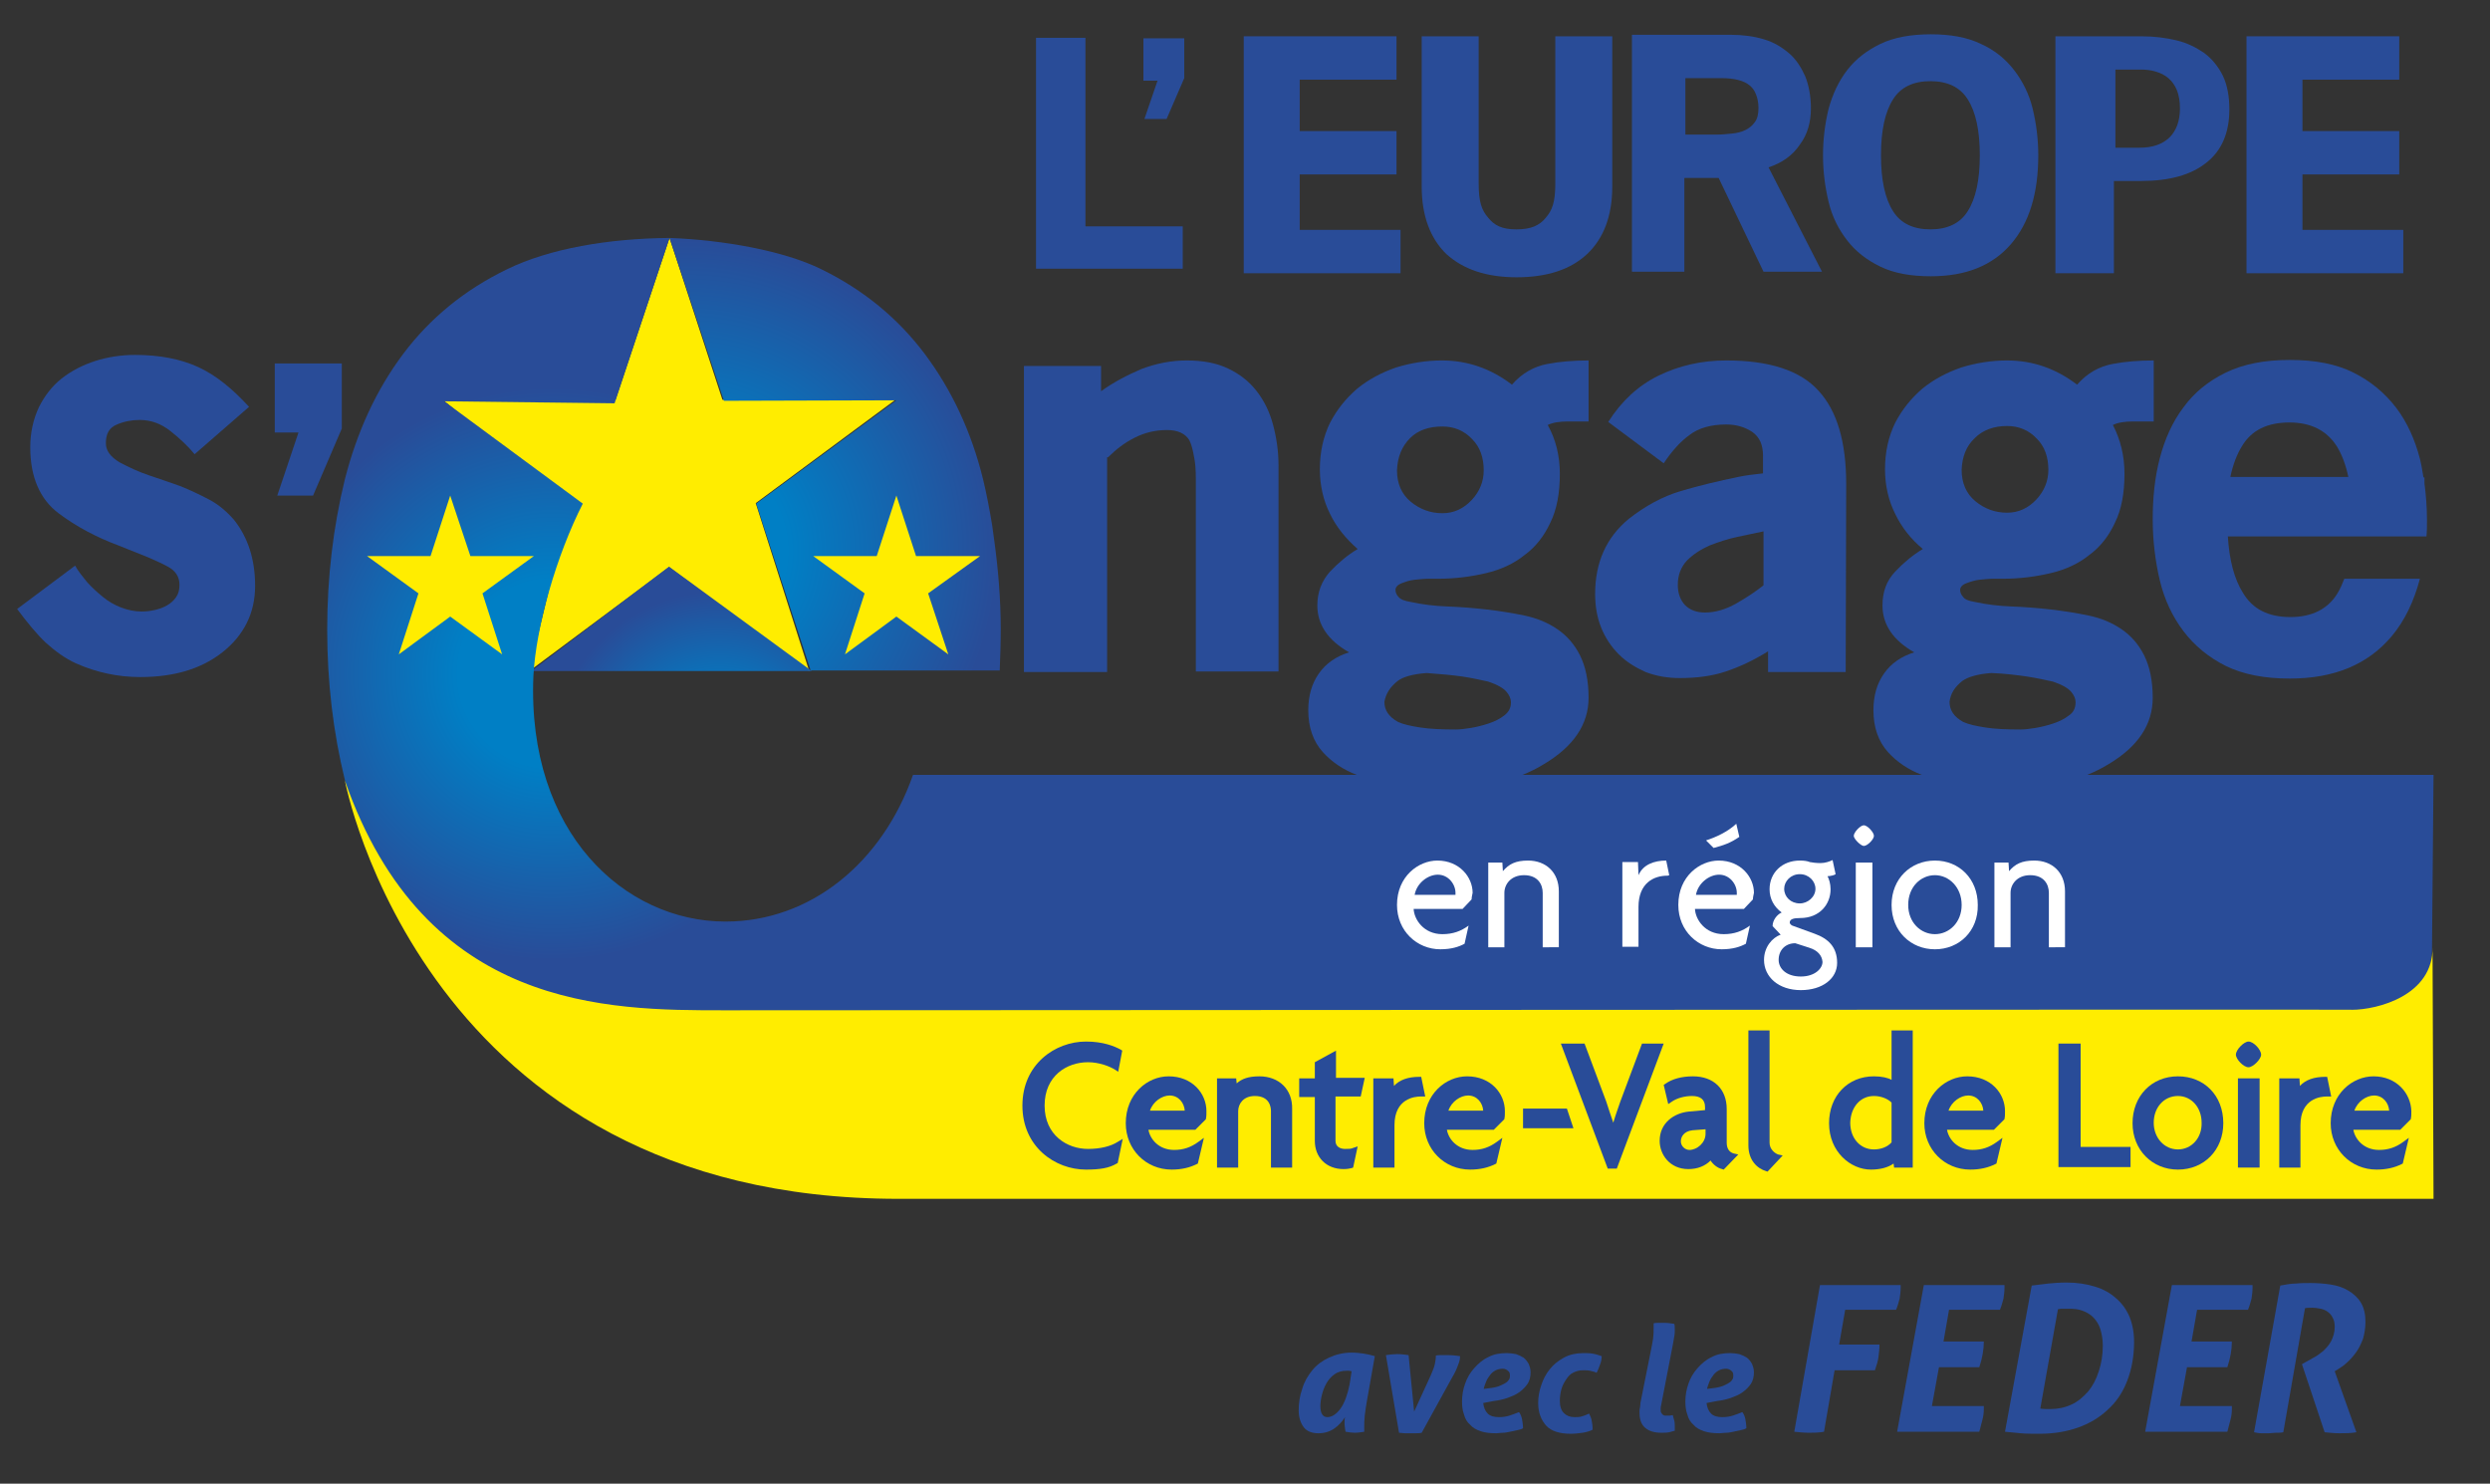 <?xml version="1.0" encoding="utf-8"?>
<!-- Generator: Adobe Illustrator 24.1.2, SVG Export Plug-In . SVG Version: 6.00 Build 0)  -->
<svg version="1.1" id="Calque_1" xmlns="http://www.w3.org/2000/svg" xmlns:xlink="http://www.w3.org/1999/xlink" x="0px" y="0px"
	 viewBox="0 0 493.9 294.3" style="enable-background:new 0 0 493.9 294.3;" xml:space="preserve">
<rect x="0" y="0" width="493.9" height="294.3" fill="#333333" stroke="none"/>
<style type="text/css">
	.st0{fill:#294C98;}
	.st1{fill:#FFED00;}
	.st2{fill:url(#SVGID_1_);}
	.st3{fill:url(#SVGID_2_);}
	.st4{fill:url(#SVGID_3_);}
	.st5{fill:#FFFFFF;}
</style>
<g>
	<path class="st0" d="M271.2,277.5c-0.2,1.2-0.4,2.3-0.5,3.3c-0.1,1-0.1,1.7-0.1,2.2c0,0.2,0,0.4,0,0.5c0,0.1,0,0.3,0,0.5
		c-0.6,0.1-1.3,0.2-1.9,0.2c-0.5,0-1.2-0.1-1.8-0.2c0-0.2-0.1-0.3-0.1-0.6c0-0.2-0.1-0.5-0.1-1c0-0.2,0-0.4,0-0.6
		c0-0.2,0-0.4,0.1-0.7c-0.6,0.9-1.3,1.7-2.2,2.3c-0.9,0.6-1.9,0.9-3.1,0.9c-1.3,0-2.3-0.4-2.9-1.2c-0.6-0.8-1-1.9-1-3.3
		c0-1.5,0.2-2.9,0.7-4.3c0.4-1.4,1.1-2.6,2-3.7c0.9-1.1,2-1.9,3.3-2.5c1.3-0.6,2.8-1,4.5-1c0.9,0,1.7,0.1,2.4,0.2
		c0.7,0.1,1.5,0.3,2.2,0.5L271.2,277.5z M268.1,272c-0.2,0-0.3-0.1-0.5-0.1c-0.2,0-0.3,0-0.5,0c-0.9,0-1.7,0.2-2.4,0.7
		c-0.7,0.5-1.2,1.1-1.6,1.8c-0.4,0.7-0.7,1.5-0.9,2.3c-0.2,0.8-0.3,1.6-0.3,2.2c0,1.5,0.5,2.2,1.4,2.2c0.9,0,1.8-0.6,2.6-1.7
		c0.8-1.1,1.4-2.8,1.8-4.8L268.1,272z"/>
	<path class="st0" d="M274.9,268.8c0.7-0.1,1.5-0.2,2.2-0.2c0.8,0,1.6,0.1,2.3,0.2l1.1,11.2l3.3-7.2c0.4-0.9,0.7-1.7,0.8-2.2
		c0.1-0.6,0.2-1,0.2-1.4v-0.3c0.3-0.1,0.7-0.1,1.1-0.1c0.4,0,0.8,0,1.3,0c0.9,0,1.7,0.1,2.4,0.2v0.1c0,0.5-0.1,1-0.4,1.7
		c-0.2,0.6-0.6,1.5-1.2,2.5l-6,10.9c-0.4,0.1-0.8,0.1-1.2,0.1c-0.4,0-0.8,0-1,0c-0.3,0-0.6,0-1.1,0c-0.5,0-0.9-0.1-1.2-0.1
		L274.9,268.8z"/>
	<path class="st0" d="M294.2,278.3c0.1,0.9,0.4,1.6,0.9,2.1c0.5,0.5,1.3,0.7,2.2,0.7c0.8,0,1.5-0.1,2.1-0.3c0.6-0.2,1.2-0.4,1.9-0.7
		c0.3,0.4,0.5,0.9,0.6,1.4c0.1,0.6,0.2,1.2,0.2,1.8c-0.3,0.2-0.7,0.3-1.2,0.4c-0.4,0.1-0.9,0.2-1.4,0.3c-0.5,0.1-0.9,0.2-1.4,0.2
		c-0.5,0-0.9,0.1-1.3,0.1c-1.2,0-2.2-0.1-3.1-0.4c-0.9-0.3-1.6-0.7-2.1-1.3c-0.6-0.5-1-1.2-1.2-2c-0.3-0.8-0.4-1.6-0.4-2.6
		c0-1.2,0.2-2.4,0.6-3.5c0.4-1.2,1-2.2,1.8-3.1c0.8-0.9,1.7-1.7,2.8-2.2c1.1-0.6,2.3-0.8,3.7-0.8c0.6,0,1.3,0.1,1.8,0.2
		c0.6,0.2,1,0.4,1.5,0.7c0.4,0.3,0.7,0.7,1,1.2c0.2,0.5,0.4,1,0.4,1.7c0,0.9-0.2,1.7-0.6,2.3c-0.4,0.6-1,1.2-1.7,1.7
		c-0.7,0.5-1.5,0.8-2.3,1.1c-0.9,0.3-1.8,0.5-2.7,0.6L294.2,278.3z M295.9,275.3c0.7-0.1,1.4-0.3,1.8-0.5c0.5-0.2,0.8-0.4,1.1-0.6
		c0.3-0.2,0.5-0.5,0.6-0.7c0.1-0.2,0.1-0.5,0.1-0.7c0-0.4-0.1-0.7-0.4-0.9c-0.2-0.2-0.6-0.4-1-0.4c-0.5,0-1,0.1-1.4,0.3
		c-0.4,0.2-0.8,0.5-1.1,0.9c-0.3,0.4-0.6,0.8-0.8,1.3c-0.2,0.5-0.4,1-0.5,1.5L295.9,275.3z"/>
	<path class="st0" d="M315.2,280.4c0.2,0.4,0.4,0.8,0.5,1.3c0.1,0.5,0.2,1.1,0.2,1.9c-0.6,0.3-1.3,0.5-2,0.6
		c-0.7,0.1-1.5,0.2-2.3,0.2c-2.2,0-3.9-0.5-4.9-1.6c-1-1.1-1.6-2.6-1.6-4.5c0-1.2,0.2-2.3,0.6-3.5c0.4-1.2,0.9-2.2,1.7-3.2
		c0.7-0.9,1.7-1.7,2.8-2.3c1.1-0.6,2.4-0.9,3.8-0.9c0.7,0,1.3,0,1.9,0.1s1.2,0.3,1.8,0.5c0,0.5-0.1,1.1-0.3,1.6
		c-0.2,0.6-0.4,1.1-0.7,1.7c-0.4-0.2-0.9-0.3-1.3-0.4c-0.4-0.1-0.9-0.1-1.4-0.1c-0.8,0-1.4,0.2-2,0.5c-0.6,0.3-1,0.8-1.4,1.4
		c-0.4,0.6-0.7,1.2-0.9,1.9c-0.2,0.7-0.3,1.5-0.3,2.3c0,1.1,0.3,1.9,0.8,2.4c0.5,0.5,1.2,0.8,2.1,0.8c0.4,0,0.9,0,1.3-0.1
		C314,280.9,314.6,280.7,315.2,280.4z"/>
	<path class="st0" d="M327.4,268.2c0.2-1,0.4-2,0.5-2.7c0.1-0.8,0.1-1.4,0.1-2c0-0.2,0-0.4,0-0.5c0-0.1,0-0.3,0-0.5
		c0.3-0.1,0.7-0.1,1.1-0.1c0.4,0,0.8,0,1.1,0c0.6,0,1.2,0.1,1.9,0.2c0.1,0.3,0.1,0.7,0.1,1.1c0,0.4,0,0.9-0.1,1.4
		c-0.1,0.5-0.2,1.1-0.3,1.7l-2.3,11.9c-0.1,0.3-0.1,0.6-0.1,0.8c0,0.3,0,0.6,0.1,0.7c0.1,0.2,0.2,0.3,0.3,0.4
		c0.1,0.1,0.3,0.2,0.5,0.2c0.2,0,0.4,0,0.5,0c0.1,0,0.2,0,0.4,0c0.2,0,0.4-0.1,0.6-0.1c0.1,0.3,0.2,0.7,0.3,1.1
		c0.1,0.4,0.1,0.8,0.1,1.2c0,0.2,0,0.3,0,0.4c0,0.1,0,0.3,0,0.4c-0.3,0.1-0.7,0.2-1.1,0.3c-0.5,0.1-1,0.1-1.6,0.1
		c-1.3,0-2.4-0.3-3.2-1s-1.1-1.7-1.1-3.1c0-0.3,0-0.6,0.1-0.9c0-0.3,0.1-0.6,0.1-1L327.4,268.2z"/>
	<path class="st0" d="M338.5,278.3c0.1,0.9,0.4,1.6,0.9,2.1c0.5,0.5,1.3,0.7,2.2,0.7c0.8,0,1.5-0.1,2.1-0.3c0.6-0.2,1.2-0.4,1.9-0.7
		c0.3,0.4,0.5,0.9,0.6,1.4c0.1,0.6,0.2,1.2,0.2,1.8c-0.3,0.2-0.7,0.3-1.2,0.4c-0.4,0.1-0.9,0.2-1.4,0.3c-0.5,0.1-0.9,0.2-1.4,0.2
		c-0.5,0-0.9,0.1-1.3,0.1c-1.2,0-2.2-0.1-3.1-0.4c-0.9-0.3-1.6-0.7-2.1-1.3c-0.6-0.5-1-1.2-1.2-2c-0.3-0.8-0.4-1.6-0.4-2.6
		c0-1.2,0.2-2.4,0.6-3.5c0.4-1.2,1-2.2,1.8-3.1c0.8-0.9,1.7-1.7,2.8-2.2c1.1-0.6,2.3-0.8,3.7-0.8c0.6,0,1.3,0.1,1.8,0.2
		c0.6,0.2,1,0.4,1.5,0.7c0.4,0.3,0.7,0.7,1,1.2c0.2,0.5,0.4,1,0.4,1.7c0,0.9-0.2,1.7-0.6,2.3c-0.4,0.6-1,1.2-1.7,1.7
		c-0.7,0.5-1.5,0.8-2.3,1.1c-0.9,0.3-1.8,0.5-2.7,0.6L338.5,278.3z M340.2,275.3c0.7-0.1,1.4-0.3,1.8-0.5c0.5-0.2,0.8-0.4,1.1-0.6
		c0.3-0.2,0.5-0.5,0.6-0.7c0.1-0.2,0.1-0.5,0.1-0.7c0-0.4-0.1-0.7-0.4-0.9c-0.2-0.2-0.6-0.4-1-0.4c-0.5,0-1,0.1-1.4,0.3
		c-0.4,0.2-0.8,0.5-1.1,0.9c-0.3,0.4-0.6,0.8-0.8,1.3c-0.2,0.5-0.4,1-0.5,1.5L340.2,275.3z"/>
	<path class="st0" d="M361,254.9h16c0,0.1,0,0.2,0,0.3s0,0.2,0,0.3c0,0.7-0.1,1.4-0.2,2.1c-0.2,0.7-0.4,1.5-0.7,2.2H366l-1.2,6.9h8
		c0,0.9-0.1,1.7-0.2,2.5c-0.1,0.8-0.4,1.7-0.7,2.6h-8l-2.1,12.2c-1.1,0.2-2.1,0.2-3,0.2c-1,0-1.9-0.1-2.9-0.2L361,254.9z"/>
	<path class="st0" d="M381.6,254.9h16c0,0.1,0,0.2,0,0.3c0,0.1,0,0.2,0,0.3c0,0.7-0.1,1.4-0.2,2.1c-0.2,0.7-0.4,1.5-0.7,2.2h-10.1
		l-1.1,6.3h8c0,1.6-0.3,3.3-0.9,5.1h-8l-1.4,7.7h10.3c0,0.1,0,0.2,0,0.3c0,0.1,0,0.2,0,0.3c0,0.7-0.1,1.5-0.3,2.2
		c-0.2,0.7-0.4,1.5-0.6,2.3h-16.3L381.6,254.9z"/>
	<path class="st0" d="M403,255c1.1-0.1,2.2-0.3,3.3-0.4c1.1-0.1,2.3-0.2,3.6-0.2c2.1,0,4,0.3,5.6,0.8c1.7,0.5,3.1,1.3,4.2,2.3
		c1.2,1,2.1,2.3,2.7,3.7c0.6,1.5,0.9,3.1,0.9,5c0,2.9-0.5,5.5-1.4,7.8c-0.9,2.3-2.2,4.2-3.9,5.7c-1.6,1.5-3.6,2.7-5.9,3.5
		c-2.3,0.8-4.8,1.2-7.5,1.2c-1.5,0-2.8,0-3.8-0.1c-1-0.1-2-0.2-3.1-0.3L403,255z M404.7,279.4c0.5,0.1,1.2,0.1,2,0.1
		c1.5,0,2.9-0.3,4.2-0.9c1.3-0.6,2.3-1.5,3.3-2.6c0.9-1.1,1.6-2.4,2.1-4c0.5-1.5,0.8-3.2,0.8-5.1c0-1.2-0.2-2.3-0.5-3.3
		c-0.3-0.9-0.8-1.7-1.4-2.3c-0.6-0.6-1.3-1-2.1-1.3c-0.8-0.3-1.7-0.4-2.6-0.4c-0.6,0-1,0-1.3,0c-0.3,0-0.6,0-1,0.1L404.7,279.4z"/>
	<path class="st0" d="M430.8,254.9h16c0,0.1,0,0.2,0,0.3c0,0.1,0,0.2,0,0.3c0,0.7-0.1,1.4-0.2,2.1c-0.2,0.7-0.4,1.5-0.7,2.2h-10.1
		l-1.1,6.3h8c0,1.6-0.3,3.3-0.9,5.1h-8l-1.4,7.7h10.3c0,0.1,0,0.2,0,0.3c0,0.1,0,0.2,0,0.3c0,0.7-0.1,1.5-0.3,2.2
		c-0.2,0.7-0.4,1.5-0.6,2.3h-16.3L430.8,254.9z"/>
	<path class="st0" d="M452.3,255c1.1-0.2,2.2-0.4,3.1-0.4c1-0.1,1.9-0.1,2.9-0.1c1.4,0,2.7,0.1,4,0.3c1.3,0.2,2.5,0.6,3.5,1.2
		c1,0.6,1.9,1.4,2.5,2.4c0.6,1,0.9,2.3,0.9,3.8c0,1.2-0.2,2.4-0.5,3.4c-0.4,1-0.8,1.9-1.4,2.7c-0.6,0.8-1.2,1.5-1.8,2
		c-0.6,0.6-1.3,1-1.9,1.4l-0.5,0.3l4.3,12.1c-1.1,0.2-2.2,0.2-3.3,0.2c-1.1,0-2-0.1-3-0.2l-4.5-13.5l0.7-0.4
		c0.4-0.2,0.9-0.5,1.6-0.9c0.6-0.3,1.3-0.8,1.9-1.3c0.6-0.6,1.2-1.2,1.6-2c0.4-0.8,0.7-1.7,0.7-2.8c0-0.7-0.1-1.3-0.4-1.8
		c-0.2-0.5-0.6-0.9-1-1.2c-0.4-0.3-0.9-0.5-1.4-0.6c-0.5-0.1-1.1-0.2-1.7-0.2c-0.6,0-1,0-1.4,0.1l-4.3,24.6c-0.5,0.1-1,0.1-1.5,0.1
		c-0.5,0-0.9,0.1-1.4,0.1c-0.4,0-0.9,0-1.4,0c-0.5,0-1-0.1-1.5-0.2L452.3,255z"/>
</g>
<polygon class="st1" points="122.1,79.3 87.8,79.3 113,99.8 105,133.1 132.7,112.5 160.5,133.1 149.9,99.8 177.6,79.3 143.3,79.3 
	132.8,47.2 "/>
<g>
	<path class="st0" d="M482.7,153.7H414c1.5-0.6,2.9-1.3,4.2-2.1c5.9-3.5,8.8-7.9,8.8-13.2c0-3.4-0.6-6.2-1.7-8.4
		c-1.1-2.2-2.6-3.9-4.5-5.2c-1.9-1.3-4.1-2.2-6.5-2.7c-2.4-0.5-4.9-0.9-7.5-1.2c-2.6-0.3-5.2-0.5-7.8-0.6c-2.6-0.1-5-0.4-7.3-0.9
		c-1.2-0.2-2-0.5-2.3-1c-0.4-0.4-0.6-0.9-0.6-1.4c0-0.5,0.4-1,1.2-1.3c0.8-0.3,1.7-0.6,2.6-0.7c1-0.1,1.9-0.2,2.8-0.2
		c0.9,0,1.5,0,1.8,0c3.4,0,6.5-0.4,9.5-1.1c3-0.7,5.6-1.9,7.7-3.6c2.2-1.6,3.9-3.8,5.1-6.4c1.3-2.6,1.9-5.9,1.9-9.7
		c0-3.6-0.8-6.8-2.3-9.7c1-0.5,2.4-0.7,4-0.7c1.6,0,3,0,4.1,0V71.5c-2.8,0-5.6,0.2-8.2,0.7c-2.6,0.5-5,1.8-7,4.1
		c-4.2-3.2-8.8-4.8-13.9-4.8c-3.1,0-6.2,0.5-9.1,1.4c-2.9,1-5.5,2.4-7.7,4.2c-2.2,1.9-4,4.1-5.4,6.8c-1.3,2.7-2,5.7-2,9.2
		c0,3.2,0.7,6.2,2,8.8c1.3,2.7,3.1,5,5.5,7c-2,1.2-3.8,2.7-5.5,4.5c-1.7,1.8-2.5,4-2.5,6.7c0,3.8,2.1,6.9,6.3,9.3
		c-2.6,0.8-4.6,2.2-6,4.2c-1.4,2-2.1,4.4-2.1,7.3c0,3.4,1,6.2,2.9,8.3c1.8,2,4.1,3.5,6.7,4.5H302c1.5-0.6,2.9-1.3,4.2-2.1
		c5.9-3.5,8.9-7.9,8.9-13.2c0-3.4-0.6-6.2-1.7-8.4c-1.1-2.2-2.6-3.9-4.5-5.2c-1.9-1.3-4.1-2.2-6.5-2.7c-2.4-0.5-4.9-0.9-7.5-1.2
		c-2.6-0.3-5.2-0.5-7.8-0.6c-2.6-0.1-5-0.4-7.3-0.9c-1.2-0.2-2-0.5-2.4-1c-0.4-0.4-0.6-0.9-0.6-1.4c0-0.5,0.4-1,1.2-1.3
		c0.8-0.3,1.6-0.6,2.6-0.7c1-0.1,1.9-0.2,2.8-0.2c0.9,0,1.5,0,1.8,0c3.4,0,6.5-0.4,9.5-1.1c3-0.7,5.6-1.9,7.7-3.6
		c2.2-1.6,3.9-3.8,5.1-6.4c1.3-2.6,1.9-5.9,1.9-9.7c0-3.6-0.8-6.8-2.4-9.7c1-0.5,2.4-0.7,4-0.7c1.6,0,3,0,4.1,0V71.5
		c-2.8,0-5.6,0.2-8.2,0.7c-2.6,0.5-5,1.8-7,4.1c-4.2-3.2-8.8-4.8-13.9-4.8c-3.1,0-6.2,0.5-9.1,1.4c-2.9,1-5.5,2.4-7.7,4.2
		c-2.2,1.9-4,4.1-5.4,6.8c-1.3,2.7-2,5.7-2,9.2c0,3.2,0.7,6.2,2,8.8c1.3,2.7,3.2,5,5.5,7c-2,1.2-3.8,2.7-5.5,4.5
		c-1.6,1.8-2.5,4-2.5,6.7c0,3.8,2.1,6.9,6.3,9.3c-2.6,0.8-4.6,2.2-6,4.2c-1.4,2-2.1,4.4-2.1,7.3c0,3.4,1,6.2,2.9,8.3
		c1.8,2,4.1,3.5,6.7,4.5h-73.6l-16.8,26l-49.5,22.6l338.6,0.4c8.1,0,14.6-6.6,14.6-14.6L482.7,153.7z M391.7,86.9
		c1.6-1.6,3.8-2.4,6.4-2.4c2.3,0,4.3,0.8,5.9,2.5c1.6,1.6,2.3,3.7,2.3,6.2c0,2.2-0.8,4.2-2.4,5.9c-1.6,1.7-3.5,2.6-5.8,2.6
		c-2.4,0-4.5-0.8-6.3-2.3c-1.8-1.5-2.7-3.6-2.7-6.2C389.2,90.6,390,88.5,391.7,86.9z M389.2,135.1c1.1-0.8,3-1.4,5.8-1.6
		c2.7,0.1,5,0.4,7.1,0.7c2,0.3,3.7,0.7,5.1,1c1.8,0.6,3,1.3,3.6,2c0.6,0.7,0.9,1.4,0.9,2.1c0,1.1-0.4,2-1.3,2.6
		c-0.9,0.7-1.9,1.2-3.1,1.6c-1.2,0.4-2.4,0.7-3.6,0.9c-1.2,0.2-2.2,0.3-2.9,0.3c-2.8,0-5.2-0.1-7-0.4c-1.9-0.3-3.3-0.6-4.4-1.1
		c-1.8-1-2.7-2.3-2.7-4C386.9,137.6,387.7,136.3,389.2,135.1z M279.7,86.9c1.6-1.6,3.8-2.3,6.4-2.3c2.3,0,4.3,0.8,5.9,2.5
		c1.6,1.6,2.3,3.7,2.3,6.2c0,2.2-0.8,4.2-2.4,5.9c-1.6,1.7-3.5,2.6-5.8,2.6c-2.4,0-4.5-0.8-6.3-2.3c-1.8-1.5-2.7-3.6-2.7-6.2
		C277.2,90.6,278.1,88.5,279.7,86.9z M277.2,135.1c1-0.8,3-1.4,5.8-1.6c2.7,0.2,5,0.4,7.1,0.7c2,0.3,3.7,0.7,5.1,1
		c1.8,0.6,3,1.3,3.6,2c0.6,0.7,0.9,1.4,0.9,2.1c0,1.1-0.4,1.9-1.3,2.6c-0.9,0.7-1.9,1.2-3.1,1.6c-1.2,0.4-2.4,0.7-3.6,0.9
		c-1.2,0.2-2.2,0.3-2.9,0.3c-2.8,0-5.2-0.1-7.1-0.4c-1.9-0.3-3.3-0.6-4.4-1.1c-1.8-1-2.7-2.3-2.7-4
		C274.9,137.6,275.7,136.3,277.2,135.1z"/>
	<polygon class="st0" points="54.5,85.8 59.2,85.8 55,98.3 62.1,98.3 67.8,85 67.8,72.1 54.5,72.1 	"/>
	<path class="st0" d="M41.5,99.1c-1.9-1-3.8-1.9-5.8-2.7c-2-0.7-4-1.4-6.1-2.1c-2.1-0.7-4-1.6-5.9-2.6c-1.8-1.1-2.7-2.3-2.7-3.8
		c0-1.9,0.7-3.1,2.2-3.7c1.4-0.6,2.9-0.9,4.5-0.9c2.2,0,4.2,0.7,6.1,2.2c1.9,1.5,3.5,3,4.8,4.6l10.8-9.4c-3.3-3.6-6.6-6.3-10.1-7.9
		c-3.5-1.6-7.7-2.4-12.5-2.4c-2.7,0-5.4,0.4-7.9,1.2c-2.5,0.8-4.8,2-6.7,3.5c-1.9,1.5-3.4,3.5-4.5,5.7C6.6,83.2,6,85.8,6,88.7
		c0,5.9,1.9,10.3,5.6,13.1c3.6,2.7,7.6,4.8,11.9,6.4c2.3,0.9,4.3,1.7,6,2.4c1.6,0.7,2.9,1.3,3.8,1.8c1.5,0.8,2.3,2,2.3,3.6
		c0,1-0.2,1.8-0.7,2.5c-0.5,0.7-1.1,1.2-1.8,1.6c-0.7,0.4-1.5,0.7-2.4,0.9c-0.9,0.2-1.7,0.3-2.6,0.3c-1.4,0-2.8-0.3-4.1-0.8
		c-1.3-0.5-2.5-1.2-3.6-2.1c-1.1-0.9-2.1-1.8-3.1-2.9c-0.9-1.1-1.8-2.2-2.4-3.3l-11.5,8.6c2,2.7,3.9,5,5.7,6.7
		c1.9,1.7,3.8,3.1,6,4.1c4.1,1.8,8.3,2.7,12.7,2.7c6.7,0,12.1-1.6,16.3-4.9c4.3-3.4,6.5-7.8,6.5-13.2c0-5.2-1.4-9.6-4.2-13.1
		C45,101.5,43.4,100.1,41.5,99.1z"/>
	<path class="st0" d="M219.8,90.7c1.6-1.6,3.3-2.9,5.3-3.9c2-1,4.1-1.5,6.4-1.5c2.1,0,3.6,0.7,4.4,2c0.4,0.8,0.7,1.9,0.9,3.1
		c0.3,1.3,0.4,2.8,0.4,4.7v38.1h16.4V92.4c0-2.9-0.4-5.6-1.1-8.2c-0.7-2.6-1.8-4.8-3.3-6.7c-1.5-1.9-3.3-3.3-5.6-4.4
		c-2.3-1.1-5-1.6-8.2-1.6c-3.1,0-6.1,0.6-9,1.7c-2.8,1.2-5.5,2.6-8,4.4v-5h-15.3v60.7h16.5V90.7z"/>
	<path class="st0" d="M330,91.9c1.6-2.4,3.3-4.3,5.1-5.6c1.8-1.4,4.3-2.1,7.3-2.1c2,0,3.7,0.5,5.2,1.5c1.4,1,2.1,2.5,2.1,4.7v3.5
		c-1.9,0.2-3.5,0.4-4.9,0.7c-3.9,0.8-7.7,1.7-11.4,2.8c-3.7,1.1-7.1,3-10.3,5.5c-4.5,3.7-6.7,8.7-6.7,14.9c0,2.5,0.4,4.7,1.2,6.7
		c0.8,2,2,3.8,3.5,5.3c1.5,1.5,3.3,2.6,5.3,3.5c2.1,0.8,4.3,1.2,6.8,1.2c3.4,0,6.4-0.4,9.1-1.3c2.7-0.9,5.5-2.2,8.4-4v4.1h15.4
		l0.1-37.3c0-8.3-1.8-14.5-5.5-18.5c-3.6-4-9.7-6-18.3-6c-4.8,0-9.3,1-13.4,3c-4.1,2-7.4,5.1-10,9.2L330,91.9z M349.8,116.1
		c-1.5,1.2-3.3,2.4-5.4,3.6c-2.1,1.2-4.2,1.8-6.2,1.8c-1.7,0-3-0.5-4-1.5c-0.9-1-1.4-2.3-1.4-4c0-1.9,0.6-3.5,1.8-4.8
		c1.2-1.2,2.7-2.2,4.5-3c1.8-0.7,3.6-1.3,5.5-1.7c1.9-0.4,3.7-0.8,5.2-1.1V116.1z"/>
	<path class="st0" d="M466.8,73.9c-3.4-1.7-7.6-2.5-12.6-2.5c-5,0-9.2,0.8-12.7,2.5c-3.5,1.7-6.3,4-8.4,6.9
		c-2.2,2.9-3.7,6.3-4.7,10.1c-1,3.8-1.4,7.9-1.4,12.1c0,4.2,0.5,8.3,1.4,12.1c0.9,3.8,2.5,7.2,4.7,10.1c2.2,2.9,5,5.2,8.4,6.9
		c3.5,1.7,7.7,2.5,12.7,2.5c8.8,0,15.5-2.8,20.2-8.4c2.6-3.1,4.4-6.9,5.6-11.4h-15c-0.4,1-0.8,2-1.3,2.8c-1.9,3.2-5.1,4.8-9.4,4.8
		c-4.4,0-7.5-1.6-9.4-4.8c-1.7-2.7-2.7-6.4-3-11.2h4.3h20.4h14.7c0.1-1.1,0.1-2.2,0.1-3.3c0-2.5-0.2-4.9-0.5-7.2v-1.2h-0.2
		c-0.2-1.2-0.4-2.5-0.7-3.7c-1-3.8-2.5-7.2-4.7-10.1C473,77.9,470.2,75.6,466.8,73.9z M442.4,94.6c0.5-2.4,1.3-4.5,2.3-6.1
		c1.9-3.2,5.1-4.7,9.4-4.7c4.3,0,7.4,1.6,9.4,4.7c1,1.6,1.8,3.7,2.3,6.1H442.4z"/>
	<polygon class="st0" points="234.6,44.9 215.3,44.9 215.3,7.5 205.5,7.5 205.5,53.3 234.6,53.3 	"/>
	<polygon class="st0" points="227,23.6 231.4,23.6 234.9,15.5 234.9,7.6 226.8,7.6 226.8,16 229.6,16 	"/>
	<polygon class="st0" points="277.8,45.6 257.8,45.6 257.8,34.6 277,34.6 277,26 257.8,26 257.8,15.8 277,15.8 277,7.2 246.7,7.2 
		246.7,54.2 277.8,54.2 	"/>
	<polygon class="st0" points="476.7,45.6 456.7,45.6 456.7,34.6 475.9,34.6 475.9,26 456.7,26 456.7,15.8 475.9,15.8 475.9,7.2 
		445.6,7.2 445.6,54.2 476.7,54.2 	"/>
	<path class="st0" d="M334.2,35.3h6.7l8.9,18.6h11.6l-10.6-20.7c2.7-0.9,4.8-2.4,6.2-4.5c1.5-2,2.2-4.4,2.2-7.2
		c0-2.4-0.4-4.5-1.1-6.3c-0.8-1.8-1.8-3.4-3.2-4.6c-1.4-1.2-3-2.2-5-2.8c-2-0.6-4.2-0.9-6.6-0.9h-19.6v47h10.4V35.3z M334.2,15.5
		h7.3c2.5,0,4.4,0.5,5.5,1.4c0.6,0.5,1,1,1.3,1.8c0.3,0.7,0.5,1.7,0.5,2.7c0,1.2-0.2,2.1-0.7,2.8c-0.5,0.7-1.1,1.2-1.9,1.6
		c-0.8,0.4-1.7,0.6-2.7,0.7c-1,0.1-2,0.2-3,0.2h-6.2V15.5z"/>
	<path class="st0" d="M300.8,55L300.8,55c6,0,10.7-1.5,14-4.6c3.3-3.1,5-7.6,5-13.4V7.2h-11.3v29.2c0,3.7-0.6,5.3-1.9,6.8
		c-1.2,1.5-2.9,2.3-5.8,2.3c-2.9,0-4.4-0.8-5.6-2.3c-1.3-1.5-1.9-3.1-1.9-6.8V7.2h-11.3V37c0,5.8,1.7,10.3,4.9,13.4
		C290.2,53.4,294.8,55,300.8,55z"/>
	<path class="st0" d="M366.4,47.7c1.7,2.2,3.9,3.9,6.6,5.2c2.7,1.3,6,1.9,10,1.9c6.9,0,12.2-2.1,15.9-6.4c3.6-4.2,5.4-10,5.4-17.6
		c0-3.2-0.4-6.3-1.1-9.2c-0.7-2.9-2-5.5-3.7-7.7c-1.7-2.2-3.9-4-6.6-5.2c-2.7-1.3-6-1.9-9.9-1.9c-3.9,0-7.3,0.6-10,1.9
		c-2.7,1.3-4.9,3-6.6,5.2c-1.7,2.2-2.9,4.8-3.7,7.7c-0.7,2.9-1.1,6-1.1,9.2c0,3.2,0.4,6.3,1.1,9.2C363.4,43,364.7,45.5,366.4,47.7z
		 M375.5,19.7c1.5-2.4,4-3.6,7.4-3.6c3.4,0,5.9,1.2,7.4,3.6c1.6,2.5,2.4,6.2,2.4,11.1c0,4.9-0.8,8.6-2.4,11.1
		c-1.5,2.4-4,3.6-7.4,3.6c-3.4,0-5.9-1.2-7.4-3.6c-1.6-2.5-2.4-6.2-2.4-11.1C373.1,25.9,373.9,22.2,375.5,19.7z"/>
	<path class="st0" d="M419.3,35.9h5.4c5.6,0,9.9-1.2,12.9-3.6c3.1-2.4,4.6-6,4.6-10.6c0-2.6-0.4-4.8-1.3-6.7
		c-0.9-1.8-2.1-3.3-3.7-4.5c-1.6-1.1-3.4-2-5.5-2.5c-2.1-0.5-4.4-0.8-6.9-0.8h-17.1v47h11.6V35.9z M419.6,13.8h4.9
		c1.1,0,2.2,0.1,3.1,0.4c1,0.3,1.8,0.7,2.5,1.3c0.7,0.6,1.3,1.4,1.7,2.4c0.4,1,0.6,2.2,0.6,3.6c0,2.5-0.7,4.4-2.1,5.8
		c-1.4,1.3-3.3,2-5.9,2H422l-2.4,0V13.8z"/>
</g>
<radialGradient id="SVGID_1_" cx="257.416" cy="130.703" r="12.589" gradientTransform="matrix(3.094 0 0 3.094 -653.774 -253.587)" gradientUnits="userSpaceOnUse">
	<stop  offset="0.276" style="stop-color:#007FC5"/>
	<stop  offset="0.861" style="stop-color:#294C98"/>
</radialGradient>
<polygon class="st2" points="161,133.1 132.7,112.4 105.4,133.1 "/>
<radialGradient id="SVGID_2_" cx="-783.756" cy="567.192" r="71.437" gradientTransform="matrix(1.003 0 0 1.003 922.306 -459.603)" gradientUnits="userSpaceOnUse">
	<stop  offset="0.276" style="stop-color:#007FC5"/>
	<stop  offset="0.861" style="stop-color:#294C98"/>
</radialGradient>
<path class="st3" d="M197.2,107.1l-0.4-2.9c-0.5-3.1-1.1-6.2-1.8-9.1c-2.3-9.4-6.2-17.7-11.5-24.8c-5.3-7.1-12.2-12.8-20.6-16.9
	c-7.5-3.7-19.5-5.8-30.1-6.2l10.8,32.3l34.2-0.1l-27.8,20.5l10.8,33.1h37.5c0.1-2.6,0.2-5.4,0.2-8.2
	C198.5,118.8,198,112.9,197.2,107.1z"/>
<radialGradient id="SVGID_3_" cx="-810.325" cy="591.477" r="140.336" gradientTransform="matrix(1.003 0 0 1.003 922.306 -459.603)" gradientUnits="userSpaceOnUse">
	<stop  offset="0.132" style="stop-color:#007FC5"/>
	<stop  offset="0.404" style="stop-color:#294C98"/>
</radialGradient>
<path class="st4" d="M181.1,153.7c-6.1,17.4-20.3,29.1-37.2,29.1c-19.9,0-39.4-17.5-38.1-48.7c0.5-9.8,4.6-24,9.8-34.2L88.1,79.6
	l33.8,0.4l10.9-32.8c-12.1,0.1-23.8,2.1-32.2,6.2c-8.5,4.1-15.4,9.8-20.7,16.9c-5.3,7.1-9.1,15.4-11.5,24.8
	c-2.3,9.4-3.5,19.4-3.5,29.8c0,10.4,1.2,20.4,3.5,29.8c2.3,9.4,6.1,17.7,11.5,24.8c5.3,7.1,12.2,12.7,20.7,16.9
	c8.5,4.1,19.2,6.1,31.5,6.1c21.6,0,37.9-6.8,49.4-20.6c6.4-7.6,11.8-17,14.6-28.2H181.1z"/>
<g>
	<polygon class="st1" points="93.3,110.3 89.3,98.3 85.4,110.3 72.8,110.3 83,117.7 79.1,129.8 89.3,122.3 99.6,129.8 95.7,117.7 
		105.9,110.3 	"/>
	<polygon class="st1" points="194.4,110.3 181.7,110.3 177.8,98.3 173.9,110.3 161.3,110.3 171.5,117.7 167.6,129.8 177.8,122.3 
		188.1,129.8 184.1,117.7 	"/>
</g>
<g>
	<g>
		<path class="st5" d="M291.9,178.4l-1.8,1.9h-9.7c0.1,2.1,2,5,5.7,5c2.1,0,3.7-0.6,5.2-1.7l-0.8,3.6c-1.1,0.6-2.6,1.1-4.8,1.1
			c-4.6,0-8.6-3.6-8.6-8.8c0-5.7,4.3-8.8,8-8.8c4.4,0,7,3.3,7,6.4C292,177.6,291.9,178,291.9,178.4z M285.2,173.5
			c-2,0-4.2,1.7-4.6,4h8.1c0-0.1,0-0.3,0-0.4C288.7,175.4,287.3,173.5,285.2,173.5z"/>
		<path class="st5" d="M306,187.9v-10.8c0-1.7-1-3.5-3.7-3.5c-2.6,0-3.9,1.8-3.9,3.5v10.8h-3.2v-16.8h2.8l0.1,1.7
			c1.2-1.4,2.5-2.1,5-2.1c3.5,0,6.1,2.3,6.1,6.1v11.1H306z"/>
		<path class="st5" d="M330.7,173.7c-2.6,0-5.7,1.4-5.7,6.2v7.9h-3.2v-16.8h3.1l0.1,2.6c0.9-2.1,3.1-2.9,5.5-2.9l0.6,2.9
			C330.9,173.7,330.8,173.7,330.7,173.7z"/>
		<path class="st5" d="M347.7,178.4l-1.8,1.9h-9.7c0.1,2.1,2,5,5.7,5c2.1,0,3.7-0.6,5.2-1.7l-0.8,3.6c-1.1,0.6-2.6,1.1-4.8,1.1
			c-4.6,0-8.6-3.6-8.6-8.8c0-5.7,4.3-8.8,8-8.8c4.4,0,7,3.3,7,6.4C347.8,177.6,347.7,178,347.7,178.4z M341,173.5
			c-2,0-4.2,1.7-4.6,4h8.1c0-0.1,0-0.3,0-0.4C344.5,175.4,343.1,173.5,341,173.5z M339.9,168.2l-1.5-1.5c1.9-0.6,4.3-1.7,6-3.3
			l0.6,2.6C343.3,167.2,341.8,167.7,339.9,168.2z"/>
		<path class="st5" d="M357.2,196.4c-4.4,0-7.3-2.6-7.3-6c0-2.5,1.6-4.4,3.3-5l-1.6-1.7c0-1.2,0.9-2.3,1.8-2.7
			c-1.5-1.1-2.4-2.7-2.4-4.6c0-3.3,2.5-5.7,6-5.7c0.9,0,1.5,0.1,2,0.3c0.5,0.1,1.3,0.2,2.1,0.2c0.9,0,1.8-0.3,2.4-0.6l0.6,2.8
			c-0.2,0.2-1.1,0.4-1.6,0.4c0.3,0.6,0.6,1.5,0.6,2.6c0,3-2.2,5.7-6,5.7c-1.3,0-2.1,0.2-2.1,0.9c0,0.1,0.1,0.4,0.5,0.6l4.4,1.6
			c2.8,1,4.5,2.7,4.5,5.8C364.4,194.1,361.5,196.4,357.2,196.4z M358.9,188l-2.8-0.9c-2,0-3.3,1.4-3.3,3.3c0,1.7,1.5,3.3,4.4,3.3
			c2.8,0,4.3-1.6,4.3-2.9C361.4,189.5,360.5,188.5,358.9,188z M357,173.4c-1.8,0-3.1,1.4-3.1,2.9c0,1.6,1.3,2.9,3.1,2.9
			c1.6,0,3.1-1.3,3.1-2.9C360.1,174.8,358.8,173.4,357,173.4z"/>
		<path class="st5" d="M369.7,167.8c-0.6,0-2-1.4-2-2c0-0.7,1.3-2.1,2-2.1c0.7,0,2,1.4,2,2.1C371.7,166.5,370.4,167.8,369.7,167.8z
			 M368.1,187.9v-16.8h3.3v16.8H368.1z"/>
		<path class="st5" d="M383.8,188.3c-4.8,0-8.6-3.6-8.6-8.8c0-5.2,3.8-8.8,8.6-8.8s8.5,3.6,8.5,8.8
			C392.4,184.7,388.6,188.3,383.8,188.3z M383.8,173.6c-2.8,0-5.3,2.3-5.3,5.9c0,3.5,2.5,5.8,5.3,5.8c2.8,0,5.3-2.3,5.3-5.8
			C389.1,176,386.6,173.6,383.8,173.6z"/>
		<path class="st5" d="M406.4,187.9v-10.8c0-1.7-1-3.5-3.7-3.5c-2.6,0-3.9,1.8-3.9,3.5v10.8h-3.2v-16.8h2.8l0.1,1.7
			c1.2-1.4,2.5-2.1,5-2.1c3.5,0,6.1,2.3,6.1,6.1v11.1H406.4z"/>
	</g>
</g>
<path class="st1" d="M143.6,200.4c-23,0-59.3,0-75.2-45.6c0,0,15.5,83,109.8,83c90.7,0,304.5,0,304.5,0l-0.2-50
	c0.2,9.7-11,12.5-16,12.5C472.9,200.2,166.6,200.4,143.6,200.4z"/>
<g>
	<path class="st0" d="M215.8,227.9c-4.1,0-8.6-2.7-8.6-8.6c0-5.9,4.4-8.6,8.6-8.6c2.2,0,4.3,0.8,5.4,1.5l0.6,0.4l0.8-4.2l-0.3-0.2
		c-1.3-0.7-3.5-1.6-6.9-1.6c-6.1,0-12.6,4.5-12.6,12.7c0,8.2,6.5,12.7,12.6,12.7c2.8,0,4.6-0.3,6.1-1.2l0.2-0.1l1-4.8l-1,0.6
		C220.3,227.4,218.2,227.9,215.8,227.9z"/>
	<path class="st0" d="M231.8,213.5c-4.2,0-8.5,3.5-8.5,9.3c0,5.2,4,9.2,9.1,9.2c2,0,3.6-0.4,5-1.1l0.2-0.1l1.2-5.1l-1.1,0.8
		c-1.5,1.1-3,1.6-4.8,1.6c-3.1,0-4.8-2.2-5.1-4h9.3l2.1-2.1l0-0.1c0.1-0.4,0.1-0.9,0.1-1.5C239.3,216.9,236.5,213.5,231.8,213.5z
		 M228.1,220.3c0.6-1.8,2.4-3,3.9-3c1.8,0,2.9,1.5,3,3H228.1z"/>
	<path class="st0" d="M249.8,213.5c-2.2,0-3.5,0.5-4.5,1.4l-0.1-1h-3.8v17.7h4.2v-11.2c0-1.4,1-3,3.3-3c3,0,3.2,2.3,3.2,3v11.2h4.2
		V220C256.4,216.1,253.7,213.5,249.8,213.5z"/>
	<path class="st0" d="M446,206.6c-0.9,0-2.5,1.6-2.5,2.6c0,0.9,1.5,2.5,2.5,2.5c0.9,0,2.5-1.6,2.5-2.5
		C448.5,208.2,447,206.6,446,206.6z"/>
	<rect x="443.9" y="213.9" class="st0" width="4.3" height="17.7"/>
	<path class="st0" d="M461.6,213.6h-0.4c-2.2,0-3.9,0.6-5,1.8l-0.1-1.5h-4v17.7h4.2v-8.4c0-5.3,4-5.7,5.2-5.7h0.9L461.6,213.6z"/>
	<path class="st0" d="M470.8,213.5c-4.2,0-8.5,3.5-8.5,9.3c0,5.2,4,9.2,9.1,9.2c2,0,3.6-0.4,5-1.1l0.2-0.1l1.2-5.1l-1.1,0.8
		c-1.5,1.1-3,1.6-4.8,1.6c-3.1,0-4.8-2.2-5.1-4h9.3l2.1-2.1l0-0.1c0.1-0.4,0.1-0.9,0.1-1.5C478.2,216.9,475.4,213.5,470.8,213.5z
		 M467,220.3c0.6-1.8,2.4-3,3.9-3c1.8,0,2.9,1.5,3,3H467z"/>
	<path class="st0" d="M265,208.4l-4.2,2.3v3.2h-3.1v3.7h3.1v8.7c0,3.3,2.3,5.6,5.7,5.6c0.7,0,1.2-0.1,1.6-0.2l0.3-0.1l0.9-4.2
		l-0.9,0.3c-0.4,0.2-0.9,0.2-1.6,0.2c-0.9,0-1.9-0.4-1.9-1.6v-8.8h5l0.8-3.7H265V208.4z"/>
	<path class="st0" d="M281.9,213.6h-0.4c-2.2,0-3.9,0.6-5,1.8l-0.1-1.5h-4v17.7h4.2v-8.4c0-5.3,4-5.7,5.2-5.7h0.9L281.9,213.6z"/>
	<path class="st0" d="M291,213.5c-4.2,0-8.5,3.5-8.5,9.3c0,5.2,4,9.2,9.1,9.2c2,0,3.6-0.4,5-1.1l0.2-0.1l1.2-5.1l-1.1,0.8
		c-1.5,1.1-3,1.6-4.8,1.6c-3.1,0-4.8-2.2-5.1-4h9.3l2.1-2.1l0-0.1c0.1-0.4,0.1-0.9,0.1-1.5C298.5,216.9,295.7,213.5,291,213.5z
		 M287.3,220.3c0.6-1.8,2.4-3,3.9-3c1.8,0,2.9,1.5,3,3H287.3z"/>
	<polygon class="st0" points="302.1,219.9 302.1,223.8 312.1,223.8 310.8,219.9 	"/>
	<path class="st0" d="M325.7,207l-4.3,11.5c-0.4,1.2-0.9,2.5-1.4,4.2c-0.5-1.5-1-2.9-1.4-4.2l-4.3-11.5h-4.7l9.3,24.8h1.8L330,207
		H325.7z"/>
	<path class="st0" d="M342.5,226.7V220c0-4-2.6-6.5-6.7-6.5c-2.2,0-4.1,0.5-5.5,1.5l-0.3,0.2l0.9,3.8l0.6-0.4
		c1.1-0.8,2.7-1.2,4.1-1.2c1.7,0,2.6,0.7,2.6,2.2v0.6l-3.3,0.3c-2.8,0.3-5.7,2.2-5.7,5.8c0,2.7,2,5.6,5.7,5.6c1.8,0,3.3-0.6,4.4-1.7
		c0.5,0.8,1.4,1.5,2.3,1.7l0.3,0.1l2.9-3l-0.9-0.2C343.1,228.6,342.5,227.9,342.5,226.7z M335.1,228.1c-0.9,0-1.7-0.8-1.7-1.7
		c0-0.9,0.6-2,2.3-2.2l2.6-0.2v0.9C338.3,226.7,336.6,228.1,335.1,228.1z"/>
	<path class="st0" d="M351,226.7v-22.3h-4.2v22.8c0,3,1.8,4.6,3.5,5.1l0.3,0.1l3-3.2l-0.9-0.2C352.1,228.8,351,228,351,226.7z"/>
	<path class="st0" d="M375.2,214.2c-0.7-0.4-1.9-0.7-3.5-0.7c-5.2,0-8.9,3.9-8.9,9.3c0,5.7,4.3,9.2,8.3,9.2c1.8,0,3.4-0.4,4.5-1.2
		l0.1,0.8h3.7v-27.2h-4.2V214.2z M371.7,217.4c1.5,0,2.8,0.6,3.5,1.3v7.9c-0.8,0.9-2.1,1.4-3.5,1.4c-2.7,0-4.7-2.2-4.7-5.3
		C367.1,219.6,369,217.4,371.7,217.4z"/>
	<path class="st0" d="M390.2,213.5c-4.2,0-8.5,3.5-8.5,9.3c0,5.2,4,9.2,9.1,9.2c2,0,3.6-0.4,5-1.1l0.2-0.1l1.2-5.1l-1.1,0.8
		c-1.5,1.1-3,1.6-4.8,1.6c-3.1,0-4.8-2.2-5.1-4h9.3l2.1-2.1l0-0.1c0.1-0.4,0.1-0.9,0.1-1.5C397.7,216.9,394.9,213.5,390.2,213.5z
		 M386.5,220.3c0.6-1.8,2.4-3,3.9-3c1.8,0,2.9,1.5,3,3H386.5z"/>
	<polygon class="st0" points="412.7,207 408.3,207 408.3,231.5 422.6,231.5 422.6,227.5 412.7,227.5 	"/>
	<path class="st0" d="M432,213.5c-5.2,0-9,3.9-9,9.3c0,5.3,3.9,9.2,9,9.2c5.2,0,9-3.9,9-9.2C441,217.3,437.2,213.5,432,213.5z
		 M432,228c-2.7,0-4.8-2.3-4.8-5.3c0-3,2-5.3,4.8-5.3c2.7,0,4.7,2.3,4.7,5.3C436.8,225.7,434.7,228,432,228z"/>
</g>
</svg>
